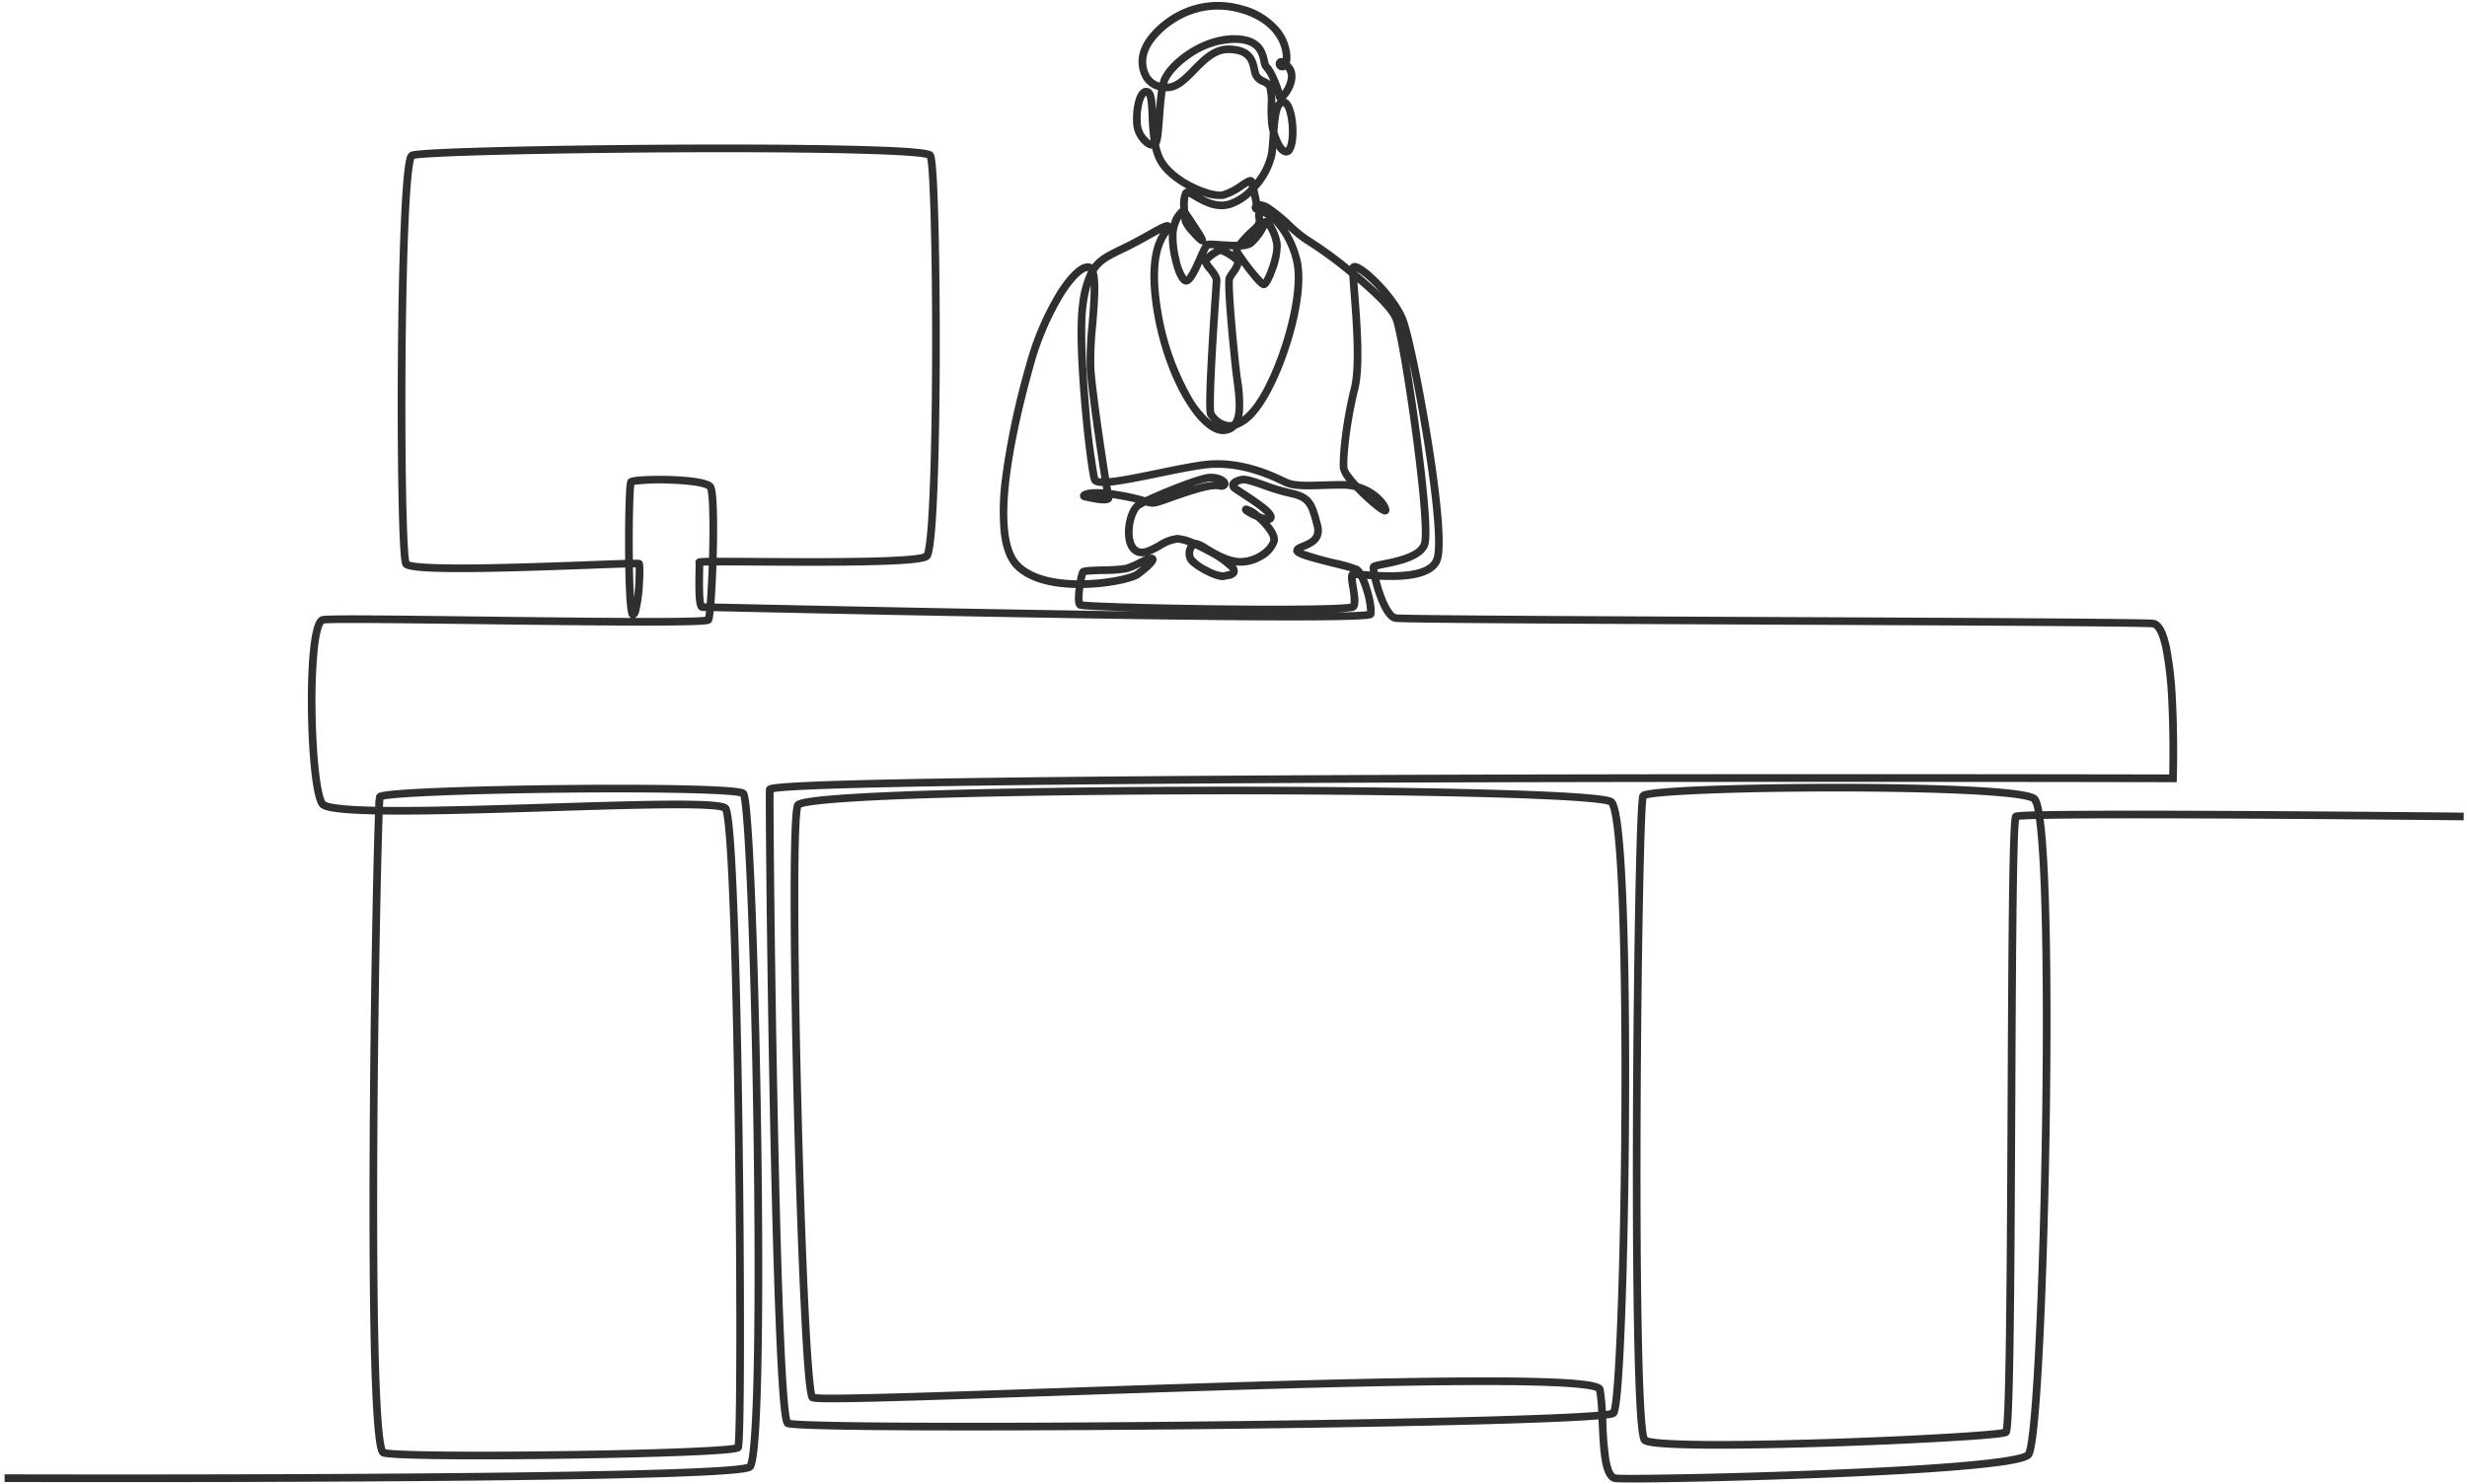 <svg xmlns="http://www.w3.org/2000/svg" xmlns:xlink="http://www.w3.org/1999/xlink" width="542" height="326" viewBox="0 0 542 326">
  <defs>
    <clipPath id="clip-path">
      <rect id="長方形_3064" data-name="長方形 3064" width="542" height="326" transform="translate(7214 5068)" fill="#fff" stroke="#707070" stroke-width="1"/>
    </clipPath>
    <clipPath id="clip-path-2">
      <rect id="長方形_136" data-name="長方形 136" width="540.281" height="325.299" transform="translate(0 0)" fill="none"/>
    </clipPath>
  </defs>
  <g id="マスクグループ_30" data-name="マスクグループ 30" transform="translate(-7214 -5068)" clip-path="url(#clip-path)">
    <g id="取り組み01_img" transform="translate(7215 5068.433)">
      <g id="グループ_185" data-name="グループ 185" transform="translate(0 -0.002)" clip-path="url(#clip-path-2)">
        <path id="パス_979" data-name="パス 979" d="M357.641,325.3c-2.075,0-3.417-.027-3.821-.081-3.02-.4-3.3-6.537-3.588-13.03q-.017-.384-.035-.763c-3.642.325-10.945.7-25.837,1.105-15.958.432-37.834.806-61.6,1.051-22.535.233-44.986.33-61.6.266-28.372-.11-29.139-.6-29.55-.859-.613-.39-1.308-.832-2.184-22.709-.465-11.616-.9-27.444-1.287-47.046-.663-33.445-.992-68.532-.86-70.251.062-.813,1-.96,1.615-1.057s1.483-.186,2.664-.274c2.22-.167,5.534-.325,9.849-.472,8.012-.272,19.779-.511,34.973-.711,25.583-.337,61.236-.572,105.968-.7,71.921-.2,144.7-.052,153.226-.033.048-2.31.144-9.143-.2-15.94a79.392,79.392,0,0,0-1.254-11.532c-.941-4.51-2.024-4.832-2.231-4.851-2.658-.242-43.685-.421-83.362-.6-50.788-.223-81.724-.376-83.076-.619-1.02-.184-1.961-1.129-2.878-2.889a28.861,28.861,0,0,1-2.04-5.558c-.087-.33-.163-.633-.228-.91-.333-.022-.657-.046-.967-.069.3.721.559,1.485.771,2.184.6,1.957,1.128,4.489.836,5.73-.177.75-1.044.822-2.143.912-.88.072-2.183.132-3.871.178-3.147.085-7.77.124-13.743.117-10.276-.013-24.789-.163-43.136-.446-32.45-.5-68.431-1.289-80.255-1.548l-1.991-.044c-.2,1.9-.356,2.162-.462,2.336-.264.433-.706.532-1.992.626-.8.059-1.975.106-3.484.141-2.748.063-6.622.087-11.845.073-9.621-.026-21.884-.174-33.743-.318-15.922-.193-32.381-.393-34.119-.139-.131.118-.876,1-1.386,6.021a120.473,120.473,0,0,0-.449,12.681c.1,9.866,1.032,18.617,2.163,20.408.132.114.917.584,5.013.889,1.628.121,3.6.2,5.947.253a9.912,9.912,0,0,1,.211-2.433,1.3,1.3,0,0,1,.973-.716c3.3-.888,23.731-1.469,41.324-1.633,9.892-.093,19.059-.058,25.812.1,12.011.275,12.665.81,13.055,1.13.447.366.955.781,1.7,15.259.441,8.607.853,20.308,1.193,33.838.577,22.991,1.025,55.537.553,77.927-.444,21.045-1.464,21.81-2.073,22.267-.735.551-2.687,2.015-83.824,2.51C40.4,325.313.4,325.194,0,325.193l.005-1.685c.395,0,39.94.119,79.669-.119,23.331-.14,42.158-.373,55.959-.694,8.188-.19,14.672-.413,19.272-.663,6.315-.343,7.865-.678,8.242-.813.315-.632,1.17-4.209,1.5-24.171.211-12.766.172-30.277-.11-49.306-.261-17.658-.718-35.6-1.253-49.226-.749-19.087-1.372-23.115-1.612-23.956-2.023-.6-15.877-1.068-39.326-.817-21.885.234-36.616.935-39.117,1.514-.027.337-.057.873-.09,1.593,1.235.015,2.562.022,3.99.021,9.313-.011,21.136-.381,32.57-.74,9.779-.307,19.015-.6,26.093-.644,11.079-.075,12.575.486,13.156,1.068.473.473,1.263,1.264,2.092,23.551.572,15.4.91,34.505,1.091,47.819.228,16.683.345,34.009.321,47.535-.012,6.674-.057,12-.133,15.832-.127,6.348-.279,6.544-.509,6.839-.333.428-.648.833-12.706,1.313-6.775.27-15.928.495-25.773.635-13.768.2-37.751.307-40.313-.512a1.394,1.394,0,0,1-.784-.764c-.336-.694-1.36-2.806-1.82-25.792-.246-12.275-.3-29.107-.162-48.677.111-15.583.349-32.916.652-47.555.132-6.373.268-11.823.394-15.763.031-.977.06-1.8.086-2.508-10.247-.213-11.757-1.07-12.286-1.88-1.521-2.327-2.247-11.515-2.42-19.338-.173-7.853.16-17.448,1.611-20.825.146-.339.589-1.37,1.527-1.54,1.543-.28,14.11-.143,34.488.1,10.656.129,23.386.284,33.338.315a1.044,1.044,0,0,1-.394-.37c-.173-.273-.493-.78-.717-5.558-.068-1.462-.122-3.216-.157-5.144-1.951.056-4.7.158-7.686.269-7.267.27-17.219.64-25.376.722-4.46.044-7.981,0-10.466-.14-4.406-.244-5.053-.734-5.367-1.257-.2-.339-.627-1.045-.907-14.085-.167-7.768-.231-18.14-.178-28.457.1-19.767.664-42.509,1.931-47.057a1.946,1.946,0,0,1,.8-1.278c.356-.188,1.19-.63,19.109-1.091,10.748-.277,24.831-.476,38.637-.547,15.01-.077,28.657,0,38.427.224,17.969.407,18.4,1.1,18.784,1.713.233.373.717,1.148,1.085,14.991.218,8.219.326,19.033.3,29.67-.033,11.483-.224,21.99-.537,29.585-.575,13.936-1.353,14.531-1.868,14.925-.747.571-3.037,1.129-14.636,1.34-7.385.135-16.259.081-23.389.038-3.226-.019-6.354-.038-8.633-.031-.09,2.6-.213,5.132-.353,7.19-.029.428-.058.819-.086,1.178l1.878.041c40.852.9,70.041,1.418,90.866,1.7-1.305-.035-2.545-.071-3.7-.108-8.725-.28-8.937-.449-9.229-.682-.475-.38-.858-1.172-.451-4.364-4.6-.1-10.014-1-13.328-4.234-1.719-1.677-2.792-4.48-3.189-8.33a54.934,54.934,0,0,1,.374-11.945,172.133,172.133,0,0,1,5.22-24.5,62.608,62.608,0,0,1,6.865-16.118c1.569-2.489,4.573-6.6,7.067-6.172a1.686,1.686,0,0,1,.628.238c1.469-1.9,3.429-2.844,5.981-4.069l.821-.4c2.023-.981,3.908-2.037,5.424-2.886,3.071-1.72,4.106-2.3,4.877-1.774a.99.99,0,0,1,.146.121,6.534,6.534,0,0,1,2.1-3.386,7.264,7.264,0,0,1,.477-3.689,1.286,1.286,0,0,1,.855-.587l.085-.012c-2.112-1.137-5.369-3.3-6.781-6.363a13.319,13.319,0,0,1-.814-2.4,1.963,1.963,0,0,1-.211-.016c-1.621-.209-3.509-2.513-3.886-4.739-.355-2.1,0-6.8,1.636-8.193a1.683,1.683,0,0,1,1.686-.342c1.245.427,1.472,2.148,1.606,4.78.119-1.516.26-3.058.469-4.385a5.612,5.612,0,0,1-3.163-2.217,7.667,7.667,0,0,1-.508-7.042c.815-2.165,3.4-5.345,7.325-7.567A19,19,0,0,1,271.768.721a15.731,15.731,0,0,1,8.319,5.06,10.452,10.452,0,0,1,2.41,5.93,6.052,6.052,0,0,1-.119,1.7q.154.16.317.348c1.891,2.189.389,5.177-.117,6.041a6.86,6.86,0,0,1-1.111,1.458,2.062,2.062,0,0,1,.9.687c1.553,1.952,2.011,8.333.765,10.668a1.735,1.735,0,0,1-1.9,1.1,3.154,3.154,0,0,1-1.831-1.557c-.055.555-.121,1.078-.2,1.558a16.432,16.432,0,0,1-3.938,7.448c.105.439.211.9.3,1.333.105.489.19.908.255,1.268a4.957,4.957,0,0,1,2.167.772,37.113,37.113,0,0,1,4.813,3.922,27.506,27.506,0,0,0,3.981,3.246,86.717,86.717,0,0,1,8.766,6.336,1.124,1.124,0,0,1,.978-.692c1.528-.119,4.539,2.811,5.761,4.077,1.25,1.3,4.3,4.671,5.641,8.032,1.18,2.965,3.677,14.941,5.566,26.7,1.377,8.571,3.459,23.465,1.923,26.913-1.708,3.834-8.2,4.118-13.34,3.881.22.879.514,1.893.873,2.913,1.238,3.52,2.349,4.6,2.811,4.684,1.674.237,42.908.417,82.785.592,41.54.182,80.777.354,83.507.6,1.7.154,2.88,2.12,3.729,6.188a81.056,81.056,0,0,1,1.287,11.8c.428,8.377.188,16.8.186,16.886l-.024.82-.82,0c-.752,0-76.043-.178-151.275.023-44.184.118-79.7.342-105.565.664-38.87.484-48.6,1.117-50.611,1.5-.065,4.48.212,35.454.853,68.231,1.122,57.424,2.306,68.029,2.832,69.714,3.914.673,42.784.823,89.95.336,23.312-.24,44.9-.605,60.783-1.027,15.86-.421,23.288-.824,26.745-1.123a40.5,40.5,0,0,0-.427-4.521c-.491-.273-2.732-.931-12.906-1.2-7.1-.191-16.8-.18-29.628.035-23.464.392-52.094,1.377-77.354,2.246-14.618.5-27.243.937-36.624,1.178-15.423.4-15.784.116-16.2-.209-.487-.379-1.094-.851-2.072-21.093-.562-11.632-1.1-27.145-1.518-43.683-.42-16.667-.663-32.345-.685-44.145-.039-20.582.6-21.794.845-22.251.228-.43.707-.692,1.708-.933,7.833-1.889,52.3-2.745,92.892-2.756h.845c21.3,0,41.3.222,56.4.627,26.149.7,27.525,1.664,28.043,2.027.5.352,1.04,1.154,1.563,4.61.341,2.252.644,5.432.9,9.451,1.15,18.079,1.18,49.244.825,72.383-.2,13-.538,24.925-.954,33.592-.7,14.619-1.337,15.2-1.758,15.579-.168.153-.379.345-2.129.566q.02.429.039.864a71.677,71.677,0,0,0,.644,8.041c.516,3.034,1.267,3.365,1.484,3.395,1.615.216,22.963-.079,44.944-.948,12.366-.489,22.5-1.06,30.125-1.7,12.507-1.044,14.536-1.99,14.861-2.275.274-.465,1.189-3.543,2.195-23.547.664-13.2,1.193-30.686,1.453-47.986.277-18.459.235-35.5-.12-47.979-.2-6.928-.487-12.46-.863-16.442-.12-1.265-.241-2.3-.36-3.153-1.8.044-3.063.1-3.7.164-.564,4.126-.706,35.317-.832,62.96-.079,17.274-.16,35.136-.333,48.613-.093,7.276-.2,12.657-.34,16.452-.241,6.753-.475,6.92-.9,7.222-.313.224-.836.6-13.15,1.326-7.551.447-17.219.874-26.525,1.172-7.4.237-18.048.5-26.767.432-12.7-.1-13.522-.862-13.966-1.269-.484-.444-1.3-1.187-1.745-23.549-.311-15.442-.316-34.638-.266-48.021.063-16.777.25-34.242.514-47.917.426-22.048.8-22.72.973-23.042a1.74,1.74,0,0,1,1.232-.716c4.368-1.069,25.888-1.6,43.921-1.56,10.62.025,20.035.231,27.224.6,11.444.581,13.866,1.382,14.693,1.933.459.306.939.975,1.4,3.491,2.353-.046,5.622-.083,10.183-.105,8.223-.041,19.579-.025,33.752.046,24.13.122,48.391.367,48.633.37l-.017,1.685c-31.505-.32-76.387-.605-92.289-.317l.021.152c.763,5.749,1.256,16.738,1.426,31.779.15,13.266.043,29.591-.3,45.969-.334,15.93-.865,30.852-1.5,42.019-1.064,18.829-1.983,19.878-2.375,20.327-.7.8-3.115,1.763-15.7,2.826-7.624.644-17.8,1.221-30.24,1.715-16.924.672-34.127,1.025-41.667,1.025M83.719,318.009c2.468.5,18.432.672,38.613.4,22.35-.3,35.714-.926,38.083-1.418.413-3.774.518-33.6.029-69.219-.178-13.008-.508-31.716-1.065-46.967-.678-18.584-1.355-22.34-1.65-23.056-.568-.263-2.982-.647-12.369-.571-7,.057-16.04.34-25.609.641-11.616.364-23.627.741-33.024.741h-.077c-1.287,0-2.478-.008-3.58-.022-.365,9.857-.949,38.04-1.144,67.407-.13,19.579-.061,36.3.2,48.349.153,7.043.372,12.643.652,16.644.365,5.219.762,6.673.941,7.073m76.646-.7h0m200.59-1.946c.483.215,2.728.736,13.091.813,8.592.063,19-.2,26.214-.427,19.431-.618,36.131-1.644,38.765-2.178.734-4.128.9-41.08,1.039-70.936.075-16.409.146-31.908.288-43.746.077-6.364.167-11.054.276-14.338.059-1.785.125-3.166.2-4.105.118-1.559.221-1.927.614-2.189.223-.149.452-.3,4.568-.413a5.54,5.54,0,0,0-.649-2.144c-.531-.329-3.014-1.115-14.533-1.672-7.423-.359-17.461-.558-28.265-.561h-.246c-22.418,0-39.173.783-41.594,1.546-.49,3.418-1.139,33.639-1.276,69.8-.05,13.1-.047,31.942.248,47.317.358,18.665.976,22.493,1.264,23.236m.039.086h0m-.117-.127h0m-35.9-13.124c5.351,0,9.827.062,13.515.186,11.516.387,12.619,1.288,12.819,2.337a39.092,39.092,0,0,1,.484,4.851,8.686,8.686,0,0,0,1.047-.177c1.008-2.892,2.214-30.348,2.376-66.478.078-17.3-.121-33.161-.56-44.653-.246-6.459-.567-11.614-.954-15.322-.553-5.307-1.111-6.327-1.254-6.506-.554-.275-4.309-1.147-29.113-1.768-16.23-.407-37.412-.608-59.641-.57-22.687.04-43.873.33-59.655.818-23.985.742-28.287,1.724-29.045,2.08-.189.684-.643,4.141-.612,21.251.021,11.565.256,26.948.663,43.314.4,16.206.928,31.576,1.479,43.278.763,16.208,1.331,20.114,1.569,21.049,3.188.4,26.752-.415,51.649-1.272,25.948-.893,55.357-1.9,79.123-2.275,6.076-.095,11.428-.142,16.11-.142M353,309.348h0ZM178.17,306.126h0Zm-.34-.283h0M442.651,179.323h0m2.7-3.633h0M138.5,135.345c7.89.019,13.884-.044,15.451-.269.053-.278.11-.7.168-1.257l-.807-.016a1.066,1.066,0,0,1-.763-.33c-.685-.7-.858-2.714-.741-8.626.014-.7.028-1.424.015-1.606l-.073-.364.258-.318c.228-.276.326-.394,2.756-.43q.012-.429.023-.865c.221-8.748-.064-13.492-.424-14.228-.373-.387-2.792-1.017-8-1.193a47.339,47.339,0,0,0-8,.255c-.2,1.407-.374,6.886-.345,13.806q.006,1.39.021,2.645c.2,0,.37,0,.524,0,.847,0,1.233,0,1.521.383.143.191.44.587.169,5a31.011,31.011,0,0,1-.879,6.214,1.98,1.98,0,0,1-.867,1.2M296.839,126.6c.03.473.153,1.235.249,1.833.374,2.321.573,3.912-.026,4.854a1.6,1.6,0,0,1-1.181.575,34.648,34.648,0,0,1-3.581.28c4.334-.067,6.267-.179,7.049-.288a17.276,17.276,0,0,0-.847-4.41,18.4,18.4,0,0,0-1.078-2.815c-.219-.014-.419-.025-.586-.031m-59.951,5.128c2.176.259,14.023.645,29.2.832,18.3.225,27.888-.018,29.626-.373a13.866,13.866,0,0,0-.29-3.486c-.315-1.957-.488-3.034.216-3.563l.043-.031c-.938-.276-2.377-.632-3.7-.959-1.864-.461-3.977-.984-5.591-1.482-2.233-.688-3.35-1.219-3.26-2.216.082-.9.976-1.266,1.924-1.651,1.909-.778,3.117-1.451,2.537-3.642-1.175-4.433-1.491-5.625-5.269-6.4A46.675,46.675,0,0,1,276.486,107c-1.817-.636-3.877-1.357-4.528-1.2a3.915,3.915,0,0,0-1.108.4l.049.042c.217.177.844.585,1.57,1.058,4.834,3.147,6.926,4.792,6.542,6.221a1.285,1.285,0,0,1-1.071.939c.211.245.406.488.579.722,1.022,1.379,1.419,2.557,1.18,3.5a6.872,6.872,0,0,1-3.284,3.791,9.345,9.345,0,0,1-5.833,1.343l-.077-.01a1.755,1.755,0,0,1,.271.462,1.809,1.809,0,0,1-.027,1.561,2.48,2.48,0,0,1-1.875.969c-.245.049-.5.1-.748.169-1.152.317-3.325-.68-4.519-1.3-.736-.384-3.187-1.733-3.8-2.953a3.615,3.615,0,0,1,.144-3.343,7.389,7.389,0,0,0-2.268-.573h-.017a8.858,8.858,0,0,0-3.527,1.41,17.813,17.813,0,0,1-2.606,1.27,2.3,2.3,0,0,1,.4-.038,1.083,1.083,0,0,1,1.113.72c.136.414.42,1.274-3.6,4.249-1.347,1-6.477,2.177-11.966,2.342l-.464.012,0,.02a11.619,11.619,0,0,0-.137,2.947m-83.172.4.558.012c.163-2.076.325-4.986.44-8.319-.488.006-.893.015-1.2.028,0,.258-.009.593-.018,1.034-.03,1.539-.119,6,.221,7.245m-15.656-7.894c.051,2.793.137,5,.239,6.613.07-.573.137-1.24.2-2.008.156-1.984.194-3.743.164-4.61-.168,0-.37,0-.6,0m99.9-65.115c-.778,0-2.731,1.4-5.265,5.417A60.9,60.9,0,0,0,226.028,80.2c-6.482,23.275-7.495,38.588-2.852,43.117,2.811,2.742,7.682,3.683,12.416,3.754a8.535,8.535,0,0,1,.621-2.251c.4-.625,1.23-.7,5.278-.819a32.749,32.749,0,0,0,4.747-.321,16.292,16.292,0,0,0,2.727-1.157c.674-.333,1.271-.628,1.8-.826a3.33,3.33,0,0,1-2.83-.521c-1.682-1.243-1.831-3.76-1.771-5.15.094-2.156.856-4.871,2.313-6.046-.965-.233-2.329-.516-4.372-.863q-.363-.061-.7-.112a1.116,1.116,0,0,1-.325.709c-.5.5-1.453.592-3.3.305-1.1-.17-2.249-.442-2.705-.563a.984.984,0,0,1-.781-1.156c.246-1.14,2.516-1.386,5.082-1.21-.038-.229-.079-.475-.122-.736-1.459-.025-2.24-.371-2.53-1.1-.481-1.2-1.462-8.8-2.141-16.6-.512-5.868-1.263-16.532-.54-22.023a22.625,22.625,0,0,1,2.01-7.512l-.012-.009a.556.556,0,0,0-.084-.006m-.382,66.8c-.07.24-.167.64-.269,1.151,5.347-.145,10.162-1.281,11.145-2.01.519-.385.973-.743,1.359-1.067l-.1.05a17.382,17.382,0,0,1-3.048,1.277,30.9,30.9,0,0,1-5.123.375c-1.405.041-3.273.095-3.962.224m-.2.051h0m24.157-5.927a1.345,1.345,0,0,0-.165.247,1.928,1.928,0,0,0-.056,1.676,8.925,8.925,0,0,0,3.017,2.185,8.4,8.4,0,0,0,3.348,1.2c.3-.083.6-.143.86-.2a6.08,6.08,0,0,0,.692-.165c-.008-.033-.02-.074-.037-.124a20.142,20.142,0,0,0-5.02-3.481c-.923-.512-1.816-.964-2.639-1.341m40.16,5.2c4.533.224,10.857.1,12.173-2.856.977-2.194.212-11.9-2.047-25.959-1-6.232-2.2-12.644-3.264-17.65.826,4.817,1.706,10.7,2.415,16,1.094,8.181,2.778,22.281,1.763,24.793-1.264,3.128-6.443,4.156-9.537,4.771-.55.109-1.2.239-1.587.342.017.151.045.341.083.562m-3.253-.217.316.024c.364.028.774.059,1.217.09-.128-.969-.009-1.226.043-1.339.278-.6.927-.731,2.852-1.114,2.579-.512,7.379-1.466,8.3-3.75.461-1.141.248-8.095-1.871-23.938C307.739,83.28,305.851,72.3,305.006,70c-.734-2-4.082-5.275-7.777-8.406.054.755.119,1.584.183,2.4.5,6.448,1.267,16.192,0,21.2-1.775,7.02-2.6,15-2.361,17.2.039.364.74,1.514,2.451,3.361,3.91,1.138,6.392,3.957,6.736,5.637a.983.983,0,0,1-.316.993,1.072,1.072,0,0,1-1.161.1c-1.074-.435-3.473-2.533-5.247-4.3-.3-.3-.61-.614-.92-.94a11.067,11.067,0,0,0-2.628-.31c-1.567,0-3.06.045-4.378.084-3.605.108-6.453.193-8.374-.68-.191-.087-.413-.191-.664-.309-2.885-1.356-9.642-4.532-17.269-3.457-2.819.4-6.309,1.116-9.685,1.811-4.86,1-8.3,1.665-10.643,1.887.06.369.115.7.164.991.427.056.852.12,1.267.19a45.622,45.622,0,0,1,6.221,1.362c3.94-1.869,11.936-5.053,14.108-5.151,2.021-.09,3.839.722,4.147,1.853a1.249,1.249,0,0,1-.676,1.458,1.765,1.765,0,0,1-1.315.155c-.482-.094-1.485-.289-5.134.81-2.281.688-4.054,1.322-5.478,1.832-2.306.825-3.576,1.279-4.584,1.092a7.731,7.731,0,0,1-.944-.242c-.449.222-.812.416-1.064.57-.911.558-1.729,2.758-1.822,4.9-.077,1.77.33,3.161,1.089,3.722.97.717,2.367.034,4.389-1.09a9.847,9.847,0,0,1,4.33-1.622h.03a11.268,11.268,0,0,1,3.88,1.09,1.693,1.693,0,0,1,.239-.008,6.7,6.7,0,0,1,2.547,1.19c1.769,1.051,4.192,2.49,6.432,2.758,3.376.4,6.824-2.055,7.284-3.874.029-.116.078-.568-.521-1.531a14.154,14.154,0,0,0-2.615-2.92c-.469-.2-.864-.39-1.1-.508-1.737-.882-2.021-1.321-1.956-1.868a.915.915,0,0,1,1.02-.79,6.653,6.653,0,0,1,2.914,1.705,8.992,8.992,0,0,0,1.219.4,12.97,12.97,0,0,0-1.732-1.489c-1.2-.9-2.613-1.821-3.749-2.561-.829-.54-1.429-.93-1.716-1.164a1.646,1.646,0,0,1-.738-1.689c.182-.792.99-1.348,2.472-1.7,1.081-.257,2.7.28,5.474,1.251a45.427,45.427,0,0,0,5.622,1.7c4.8.985,5.352,3.064,6.559,7.619,1,3.788-1.945,4.989-3.53,5.634-.118.048-.249.1-.377.156a70.131,70.131,0,0,0,7.074,2,32.167,32.167,0,0,1,5.014,1.434,3.138,3.138,0,0,1,1.04,1.067m-159.232-.772h0ZM88.92,122.927c.625.277,3.363.781,15.094.642,7.99-.1,17.6-.452,24.614-.713,3.1-.115,5.775-.215,7.676-.269h.047c-.012-.953-.02-1.938-.023-2.942-.012-3.459.03-6.953.115-9.587.149-4.642.344-4.87.571-5.135s.531-.619,4.246-.762c2.181-.084,4.721-.054,6.967.082,6.568.4,7.275,1.457,7.541,1.856.193.289.595.892.735,5.658.1,3.257.035,7.068-.032,9.692q-.009.333-.018.668c1.88,0,4.607.012,8.59.036,7.059.042,15.843.1,23.174-.035,10.844-.193,13.242-.715,13.76-.967.224-.461.838-2.79,1.3-14.463.3-7.569.476-17.9.505-29.08.061-23.5-.509-40.975-1.1-43.3-2.322-.78-20.435-1.46-56.486-1.264-28.062.153-53.327.794-56.164,1.415-.243.605-.829,3.243-1.308,14.676-.322,7.675-.544,18.2-.625,29.649-.074,10.514-.026,21.295.133,29.578.22,11.452.563,14.009.689,14.57m62.91.331,0,.01Zm-63.011-.385h0Zm113.125-1.665h0m63.1-15.861c-.081,0-.164,0-.249.006a19.105,19.105,0,0,0-3.872,1.081l.332-.1a20.107,20.107,0,0,1,4.418-.947,4.942,4.942,0,0,0-.63-.039m5.687.719h0m-132.316-.249h0m128.039-5.141c6.657,0,12.227,2.618,14.818,3.836.244.115.459.216.645.3,1.565.711,4.24.631,7.627.53,1.329-.04,2.836-.085,4.428-.085q.459,0,.9.031a6.444,6.444,0,0,1-1.494-2.713c-.254-2.374.555-10.486,2.4-17.793,1.2-4.737.418-14.7-.048-20.653-.139-1.781-.239-3.079-.287-4.015a91.3,91.3,0,0,0-9.4-6.893,24.205,24.205,0,0,1-4.167-3.32,22.1,22.1,0,0,1,2.8,6.539c1.012,3.93.31,10.436-1.926,17.85-2.06,6.833-5,13.01-7.67,16.121a10.33,10.33,0,0,1-4.439,3.321,4.046,4.046,0,0,1-2.436,1.181,3.622,3.622,0,0,1-.5.034c-5.614,0-12.891-12.685-15.234-26.825-1.77-10.678.086-15.182,1.416-17.34-.583.311-1.249.684-1.879,1.037-1.535.86-3.445,1.93-5.512,2.932l-.827.4c-2.366,1.135-4.075,1.956-5.309,3.5q-.221.276-.422.583c.625,2.139.358,6.146-.1,11.8a74.134,74.134,0,0,0-.4,9.626c.375,5,2.219,17.5,3.242,23.957.517-.046,1.138-.119,1.887-.229,2.448-.358,5.477-.982,8.683-1.642,3.4-.7,6.919-1.424,9.79-1.829a24.345,24.345,0,0,1,3.4-.236m-26.191,3.871a2.146,2.146,0,0,0,.724.123c-1.057-6.657-2.852-18.993-3.219-23.889a74.9,74.9,0,0,1,.4-9.887c.229-2.857.466-5.81.457-8.076,0-.2,0-.385-.008-.562a30.892,30.892,0,0,0-.9,4.608c-.512,3.895-.313,11.788.548,21.656a149,149,0,0,0,2,16.028m15.532-53.579c-1.135,1.625-3.558,5.386-1.653,16.88a56.037,56.037,0,0,0,6.445,18.579,20.255,20.255,0,0,0,4.8,5.879,8.282,8.282,0,0,1-1.027-1.263c-.251-.377-.6-.894-.043-11.676.293-5.707.732-12.187.968-15.668.092-1.349.158-2.324.166-2.537.018-.445-.783-1.452-1.262-2.053a6.113,6.113,0,0,1-1.075-1.636c-1.141,2.546-2.192,4.614-3.505,4.614a1.322,1.322,0,0,1-.366-.053c-1.048-.3-1.957-1.98-2.7-5a22.9,22.9,0,0,1-.744-6.069M265.8,90.173a4.329,4.329,0,0,0,3.108,2.12,3.169,3.169,0,0,0,.776-.05c1.162-1.64.842-5.074.287-9.22-.092-.688-.179-1.337-.25-1.963-.3-2.657-.789-7.529-1.125-11.7-.664-8.243-.38-8.8-.211-9.125a12.327,12.327,0,0,1,.764-1.206,7.993,7.993,0,0,0,1.016-1.761,9.4,9.4,0,0,0-3.042-1.879,8.308,8.308,0,0,0-2.359,1.67,10.716,10.716,0,0,0,.739,1c.783.984,1.67,2.1,1.626,3.171-.01.235-.069,1.118-.169,2.582-.228,3.367-.653,9.634-.945,15.221-.46,8.809-.314,10.73-.215,11.141m4.108-29.214c-.321,1.444.791,13.834,1.488,19.908.07.61.156,1.252.247,1.932a32.3,32.3,0,0,1,.434,7.374,9.527,9.527,0,0,1-.161.978,12.868,12.868,0,0,0,1.892-1.838c5.345-6.227,11.234-24.719,9.242-32.454a18.4,18.4,0,0,0-3.869-7.739q-.307-.345-.6-.624a9.591,9.591,0,0,1,.626,1.051,10.916,10.916,0,0,1,1.178,3.641,15.433,15.433,0,0,1-1.022,5.575c-.566,1.631-1.419,3.655-2.262,4.034-.8.359-1.617-.25-3.5-2.608-.619-.773-1.266-1.634-1.833-2.405a8.581,8.581,0,0,1-1.229,2.195c-.252.369-.491.719-.632.979m-4.1,29.255h0M297.1,59.3c1.816,1.5,3.615,3.074,5.16,4.585q-.5-.566-1.031-1.127a20.628,20.628,0,0,0-4.13-3.529l0,.071m-20.78,2.019h0m-4.745-6.675c.087.12.208.288.378.524a44.916,44.916,0,0,0,4.608,5.837c.808-1.29,2.383-5.588,2.156-7.63a9.659,9.659,0,0,0-1.389-3.731,13.653,13.653,0,0,1-3.055,4.035,4.814,4.814,0,0,1-2.556.682,2.126,2.126,0,0,0-.141.282m-1.659,6.286h0m-10.181-.5h0m-1.21-12.841a8.089,8.089,0,0,0-1.012,3.038,19.213,19.213,0,0,0,.607,5.793,10.6,10.6,0,0,0,1.5,3.906c.644-.581,1.778-3.141,2.342-4.416a22.251,22.251,0,0,1,1.3-2.676.9.9,0,0,1-.389-.015c-.2-.052-.666-.172-2.386-2.152a8.889,8.889,0,0,1-1.839-2.626c0-.012-.058-.341-.124-.852m6.173,9.582h0m-.006-3.05a11.436,11.436,0,0,0-.664,1.3c.2-.177.44-.368.729-.575a12.694,12.694,0,0,1,1.092-.7c-.486-.028-.919-.045-1.156-.029m2.369,1.261h0Zm1.847-1.037q.3.16.628.359c.106.064.216.132.327.2a1.563,1.563,0,0,1,.038-.523q-.48-.013-.994-.039m-3.975-1.914c.483,0,1.166.043,2.192.115.93.065,2.4.167,3.679.161.049-.065.1-.13.147-.193a23.6,23.6,0,0,1,3-3.106c1.049-.916.969-1.315.868-1.82a2.255,2.255,0,0,1,.02-1.261.947.947,0,0,1-.3-.139,1.269,1.269,0,0,1-.337-1.73l.017-.026c-.084-.511-.218-1.176-.366-1.849a12.134,12.134,0,0,1-4.355,2.636c-3.376,1.063-6.436-.736-8.265-1.811-.382-.225-.834-.49-1.127-.622a12.2,12.2,0,0,0-.068,3.033c.11.166.264.394.431.643.584.869,1.467,2.183,2.187,3.312,1.064,1.67,1.424,2.31,1.311,2.79a2.5,2.5,0,0,1,.965-.132m-10.095-3.075h0Zm21.591-2.318c.008.052.021.122.04.217.027.136.052.275.068.417a.931.931,0,0,1,.723-.236,3.389,3.389,0,0,0-.832-.4m-13.41-4.547c1.669.927,3.748,1.821,5.974,1.12a11.084,11.084,0,0,0,4.41-2.932c-.027-.106-.054-.207-.079-.3-.322.188-.734.457-1.07.677a14.628,14.628,0,0,1-4.389,2.212,10.087,10.087,0,0,1-4.847-.775m-9.353-11.117a12.382,12.382,0,0,0,.821,2.585c.96,2.085,3.331,4.208,6.507,5.824,2.911,1.482,5.527,2.053,6.512,1.837a13.519,13.519,0,0,0,3.828-1.976c1.332-.869,2.066-1.349,2.751-1.116a1.026,1.026,0,0,1,.637.632,14.146,14.146,0,0,0,2.813-5.733c.193-1.112.288-2.54.387-4.051q.023-.347.046-.688a12.7,12.7,0,0,1-.359-1.891,39.039,39.039,0,0,1-.117-4.182,11.791,11.791,0,0,0-.264-3.69,2.1,2.1,0,0,0-.995-.7,3.735,3.735,0,0,1-2.141-2.005,7.869,7.869,0,0,1-.335-1.232c-.4-1.825-.806-3.713-4.885-3.742h-.036c-2.712,0-4.841,2.181-6.9,4.29s-3.991,4.089-6.53,4.089q-.151,0-.3-.005c-.265,1.675-.42,3.78-.562,5.706-.226,3.056-.385,4.975-.794,5.879q-.039.086-.084.166m26-2.831c.52,1.792,1.385,3.277,1.833,3.5a1.079,1.079,0,0,0,.147-.22c.764-1.433.681-5.672-.155-7.958a2.086,2.086,0,0,0-.586-1.011c-.1.045-.5.318-.816,1.911a32.149,32.149,0,0,0-.423,3.781M250.8,20.573c-.156.1-.63.689-.958,2.447a13.477,13.477,0,0,0-.137,4.206,5.161,5.161,0,0,0,1.908,3.1c.062.043.118.079.171.109a51.237,51.237,0,0,1-.441-5.442c-.074-1.676-.174-3.955-.543-4.417m28.353-.308c.031.6.03,1.268.025,2a2.661,2.661,0,0,1,.519-.629,1.078,1.078,0,0,1-.4-.733,4.925,4.925,0,0,0-.141-.638m-1.334-6.585c1.021.888,2.321,4.029,2.881,5.9a6.411,6.411,0,0,0,1.166-2.532,2.5,2.5,0,0,0-.436-2.186c-.032.016-.065.031-.1.044a1.451,1.451,0,0,1-1.882-.625,1.334,1.334,0,0,1,.35-1.743,1.232,1.232,0,0,1,1.023-.176,7.144,7.144,0,0,0-.349-2.392c-.649-2.085-2.7-5.848-9.153-7.629C260.608-.613,252.691,7.124,251.345,10.7a6,6,0,0,0,.317,5.49,3.9,3.9,0,0,0,2.11,1.52q.062-.237.129-.453c1.236-3.945,8.783-10,16.292-9.955,6.135.034,6.937,3.576,7.368,5.479a4.655,4.655,0,0,0,.256.9m-7.7-4.693a17.4,17.4,0,0,0-9.535,3.243c-2.93,1.992-4.658,4.214-5.07,5.531q-.027.087-.053.179c1.809-.033,3.492-1.757,5.272-3.58,2.206-2.26,4.711-4.818,8.152-4.8,5.427.038,6.111,3.187,6.52,5.069a6.814,6.814,0,0,0,.253.964c.231.577.625.787,1.3,1.11a5.144,5.144,0,0,1,1.134.67,8.6,8.6,0,0,0-1.377-2.424,3.113,3.113,0,0,1-.792-1.8c-.418-1.844-.938-4.14-5.735-4.166h-.069m10.472,4.433h0" transform="translate(0 0.002)" fill="#2f2f2f"/>
      </g>
    </g>
  </g>
</svg>
